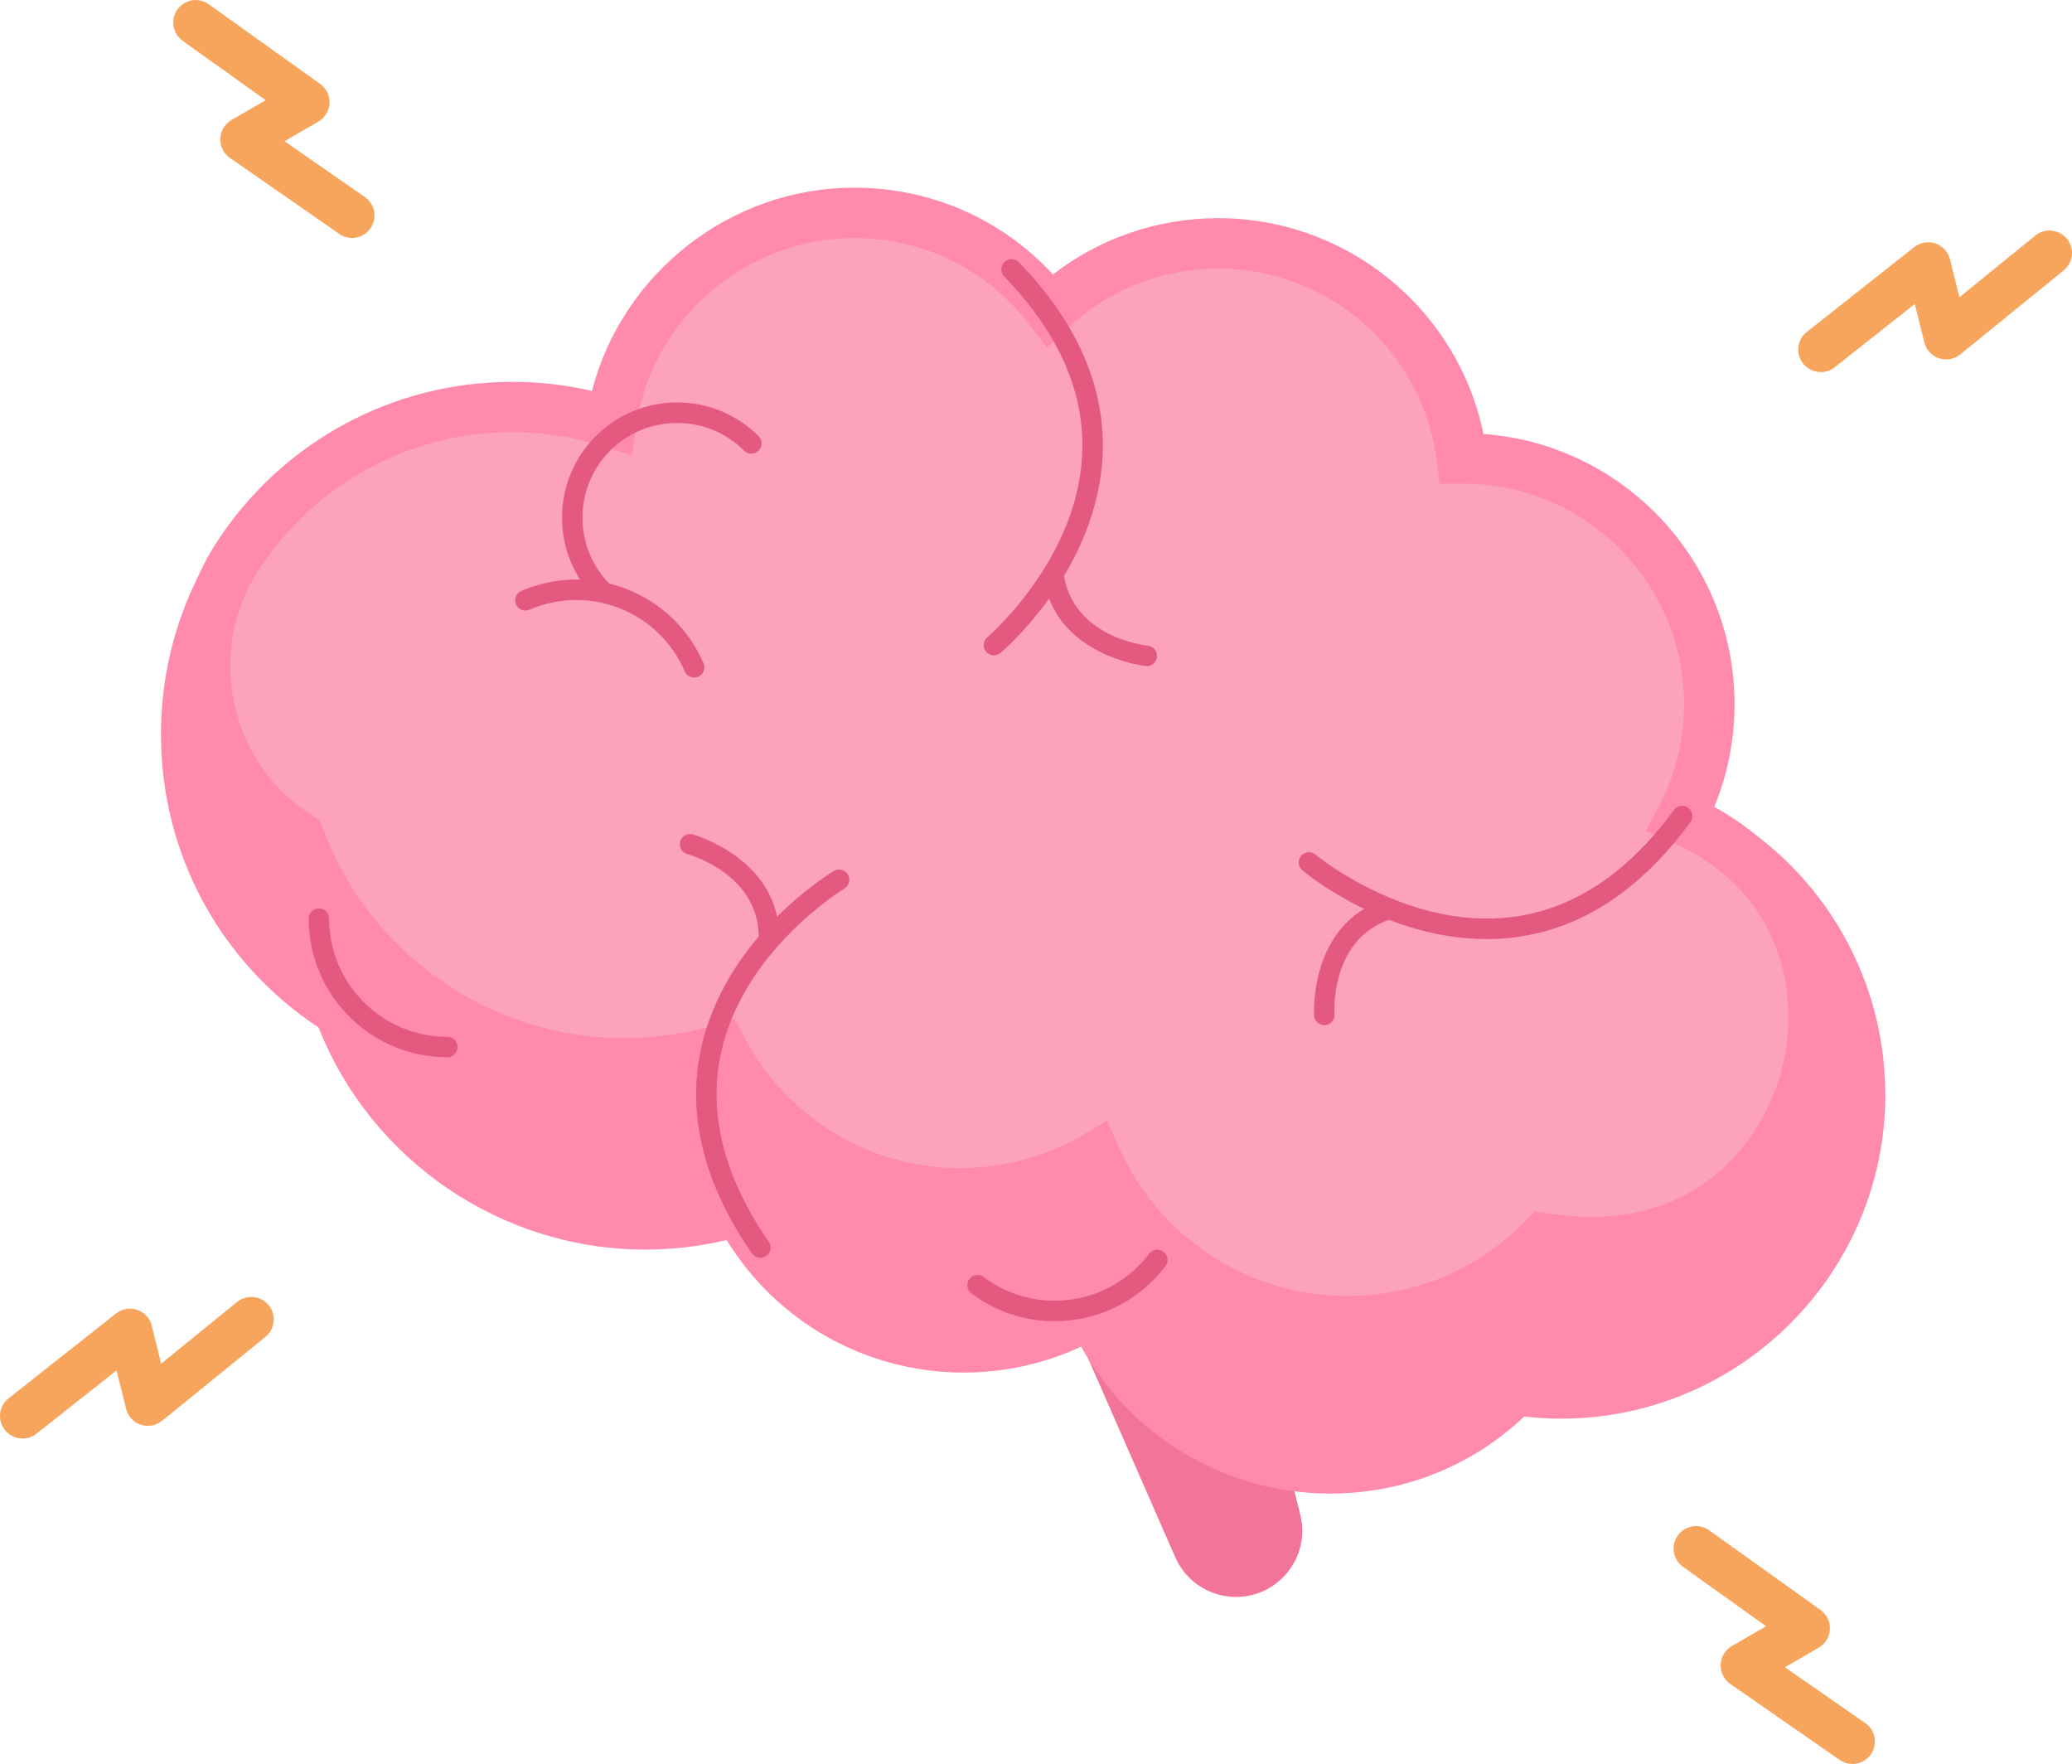 <?xml version="1.0" encoding="UTF-8"?> <svg xmlns="http://www.w3.org/2000/svg" id="Layer_2" data-name="Layer 2" viewBox="0 0 373.13 317.6"><defs><style> .cls-1 { fill: #ff8aab; } .cls-2 { fill: #fca2bb; } .cls-3 { fill: #f27498; } .cls-4 { fill: #f7a45c; } .cls-5 { fill: #e35980; } </style></defs><g id="Layer_2-2" data-name="Layer 2"><g><g><path class="cls-3" d="m187.13,224.46l24.52,55.93c1.78,4.07,5.68,6.81,10.12,7.11h0c8.1.55,14.37-6.97,12.38-14.83l-9.46-37.38-37.55-10.83Z"></path><g><path class="cls-1" d="m335.23,197.04c0,29.89-24.24,54.09-54.14,54.09-2.77,0-5.46-.21-8.11-.63-8.47,8.7-20.38,14.11-33.49,14.11-19.17,0-35.64-11.49-42.9-28-6.78,3.98-14.63,6.22-23.03,6.22-17.61,0-32.94-9.94-40.61-24.57-5.3,1.59-10.95,2.44-16.76,2.44-25.35,0-47.03-16.06-55.31-38.55-16.59-10.43-27.6-28.89-27.6-49.89,0-.89.01-1.78.06-2.67,1.39-31.34,27.24-56.3,58.89-56.3,6.23,0,12.19.96,17.84,2.77,3.12-21.34,21.52-37.73,43.73-37.73,14.42,0,27.17,6.85,35.26,17.5,7.9-7.44,18.58-12.01,30.29-12.01,22.6,0,41.2,16.88,43.89,38.73h.33c24.43,0,44.22,19.79,44.22,44.22,0,7.44-1.83,14.47-5.12,20.63,18.99,8.27,32.34,27.14,32.53,49.15.01.16.01.33.01.49Z"></path><path class="cls-1" d="m239.49,268.91c-18.74,0-35.86-10.24-44.8-26.45-6.56,3.06-13.78,4.67-21.13,4.67-17.55,0-33.61-9.06-42.7-23.86-4.77,1.14-9.69,1.72-14.67,1.72-25.89,0-49.35-16.01-58.82-39.99-17.8-11.76-28.38-31.36-28.38-52.74,0-1.09.02-2,.06-2.88,1.5-33.85,29.26-60.39,63.19-60.39,4.93,0,9.8.57,14.53,1.69,5.35-21.2,24.77-36.65,47.04-36.65,13.78,0,26.59,5.67,35.77,15.7,8.48-6.62,18.9-10.21,29.78-10.21,23.22,0,43.05,16.46,47.56,38.85,25.2,1.72,45.17,22.77,45.17,48.4,0,6.41-1.27,12.76-3.71,18.61,18.83,9.95,30.89,29.51,31.12,51.01.01.22.02.44.02.65,0,32.2-26.21,58.39-58.43,58.39-2.2,0-4.41-.13-6.6-.38-9.49,8.96-21.83,13.87-35,13.87Zm-40.91-38.45l1.95,4.42c6.8,15.45,22.09,25.43,38.97,25.43,11.56,0,22.36-4.55,30.41-12.81l1.55-1.59,2.2.34c2.45.38,4.95.58,7.44.58,27.48,0,49.84-22.34,49.84-49.79l-.02-.33v-.12c-.16-19.64-11.92-37.39-29.94-45.24l-4.26-1.86,2.19-4.1c3.02-5.66,4.61-12.1,4.61-18.61,0-22.01-17.91-39.92-39.92-39.92h-4.13l-.47-3.77c-2.46-19.93-19.49-34.96-39.62-34.96-10.21,0-19.92,3.85-27.34,10.84l-3.48,3.28-2.89-3.8c-7.63-10.04-19.24-15.8-31.84-15.8-19.66,0-36.64,14.64-39.48,34.05l-.73,5.02-4.83-1.54c-5.31-1.7-10.88-2.56-16.53-2.56-29.32,0-53.3,22.92-54.6,52.19-.04.84-.05,1.66-.05,2.47,0,18.89,9.56,36.18,25.59,46.25l1.24.78.51,1.37c7.87,21.37,28.48,35.73,51.28,35.73,5.32,0,10.54-.76,15.53-2.25l3.4-1.02,1.65,3.14c7.2,13.74,21.3,22.27,36.8,22.27,7.38,0,14.59-1.95,20.85-5.63l4.17-2.45Z"></path></g><g><path class="cls-2" d="m304.7,148.33c37.28,18.09,24.06,74.76-17.37,75.3-.25,0-.51,0-.76,0-2.92,0-5.76-.23-8.57-.66-8.96,9.18-21.52,14.92-35.38,14.92-20.25,0-37.66-12.15-45.32-29.59-7.16,4.2-15.46,6.58-24.33,6.58-18.61,0-34.81-10.52-42.92-25.96-5.6,1.68-11.55,2.56-17.71,2.56-26.78,0-49.68-16.98-58.43-40.72-.08-.05-.17-.11-.25-.16-16.94-10.77-21.82-33.61-10.88-50.44,10.51-16.17,28.74-26.87,49.46-26.87,6.23,0,12.19.96,17.84,2.77,3.12-21.34,21.52-37.73,43.73-37.73,14.42,0,27.17,6.85,35.26,17.5,7.9-7.44,18.58-12.01,30.29-12.01,22.6,0,41.2,16.88,43.89,38.73h.33c24.43,0,44.22,19.79,44.22,44.22,0,7.44-1.83,14.47-5.12,20.63.68.3,1.35.6,2.01.93Z"></path><path class="cls-1" d="m242.62,242.43c-19.8,0-37.89-10.83-47.33-27.95-6.95,3.24-14.58,4.94-22.32,4.94-18.53,0-35.5-9.57-45.12-25.21-5.03,1.2-10.23,1.81-15.5,1.81-27.35,0-52.13-16.92-62.15-42.27-8.64-5.86-14.6-14.71-16.85-25.06-2.35-10.8-.35-21.81,5.63-31.01,11.78-18.12,31.69-28.93,53.27-28.93,4.87,0,9.67.55,14.35,1.64,5.46-21.19,24.92-36.6,47.22-36.6,13.78,0,26.58,5.64,35.8,15.62,8.49-6.56,18.89-10.13,29.76-10.13,23.27,0,43.16,16.45,47.76,38.86,25.24,1.82,45.22,22.94,45.22,48.63,0,6.37-1.25,12.69-3.65,18.51,17.42,9.49,25.78,28.05,21.34,47.92-3.83,17.18-18.51,34.65-42.66,34.97-2.58.03-5.19-.1-7.79-.4-10.04,9.47-23.08,14.66-36.98,14.66Zm-43.22-40.63l2.05,4.67c7.18,16.33,23.34,26.88,41.17,26.88,12.2,0,23.61-4.81,32.13-13.55l1.63-1.67,2.31.35c2.67.41,5.24.61,7.88.61h.7c20.5-.27,31.08-15.18,33.91-27.86,2.77-12.43-.4-30.05-18.46-38.81h0c-.61-.3-1.22-.58-1.84-.85l-4.5-1.96,2.31-4.34c3-5.63,4.58-12.03,4.58-18.5,0-21.88-17.8-39.68-39.68-39.68h-4.35l-.49-3.99c-2.44-19.81-19.37-34.75-39.38-34.75-10.15,0-19.8,3.83-27.18,10.77l-3.67,3.46-3.06-4.02c-7.59-9.98-19.12-15.7-31.65-15.7-19.54,0-36.41,14.55-39.24,33.84l-.78,5.3-5.1-1.63c-5.29-1.69-10.83-2.55-16.46-2.55-18.49,0-35.56,9.27-45.65,24.8-4.65,7.15-6.2,15.71-4.37,24.13,1.82,8.36,6.75,15.47,13.88,20l1.5.95.57,1.47c8.33,22.58,30.1,37.75,54.17,37.75,5.62,0,11.14-.8,16.41-2.37l3.58-1.07,1.74,3.31c7.62,14.52,22.53,23.53,38.89,23.53,7.77,0,15.39-2.06,22.03-5.95l4.4-2.58Z"></path></g><g><path class="cls-5" d="m267.67,169.08c-18.16,0-32.49-11.84-33.14-12.39-.78-.65-.88-1.81-.23-2.59.65-.78,1.82-.88,2.6-.23.16.14,16.44,13.56,35.25,11.26,11.07-1.35,20.92-7.84,29.29-19.29.6-.82,1.75-1,2.57-.4.82.6,1,1.75.4,2.57-9,12.32-19.71,19.31-31.85,20.78-1.66.2-3.29.29-4.9.29Z"></path><path class="cls-5" d="m238.49,184.58c-.96,0-1.77-.74-1.84-1.71-.01-.17-1-16.71,13.04-21,.97-.3,2,.25,2.3,1.22.3.97-.25,2-1.22,2.3-11.22,3.43-10.48,16.66-10.44,17.22.07,1.01-.7,1.89-1.71,1.96-.04,0-.08,0-.13,0Z"></path><path class="cls-5" d="m136.94,226.47c-.58,0-1.16-.28-1.52-.79-8.68-12.54-11.77-24.96-9.17-36.9,4.37-20.1,23.12-31.48,23.92-31.96.87-.52,2-.23,2.52.64.52.87.24,2-.64,2.53-.18.11-18.2,11.07-22.21,29.6-2.36,10.9.54,22.34,8.61,34,.58.84.37,1.98-.47,2.56-.32.22-.69.33-1.05.33Z"></path><path class="cls-5" d="m138.46,171.21s-.05,0-.07,0c-1.02-.04-1.81-.89-1.77-1.91.44-11.72-12.3-15.37-12.84-15.52-.98-.27-1.56-1.28-1.29-2.26.27-.98,1.28-1.56,2.26-1.29.16.04,16.11,4.54,15.55,19.21-.04.99-.85,1.77-1.84,1.77Z"></path><path class="cls-5" d="m178.99,118c-.52,0-1.04-.22-1.41-.65-.66-.78-.56-1.94.22-2.6.16-.14,16.15-13.9,17.08-32.83.55-11.14-4.18-21.95-14.04-32.14-.71-.73-.69-1.9.04-2.6.73-.71,1.9-.69,2.6.04,10.61,10.95,15.68,22.7,15.07,34.91-1.03,20.55-17.67,34.83-18.38,35.43-.35.29-.77.44-1.19.44Z"></path><path class="cls-5" d="m206.52,119.93c-.06,0-.12,0-.19,0-.17-.02-16.63-1.85-18.48-16.41-.13-1.01.59-1.93,1.6-2.06,1-.13,1.93.59,2.06,1.6,1.48,11.64,14.64,13.15,15.2,13.21,1.01.11,1.75,1.01,1.64,2.02-.1.95-.9,1.65-1.83,1.65Z"></path><path class="cls-5" d="m80.55,190.36c-13.76,0-24.96-11.2-24.96-24.96,0-1.02.82-1.84,1.84-1.84s1.84.82,1.84,1.84c0,11.73,9.55,21.28,21.28,21.28,1.02,0,1.84.82,1.84,1.84s-.82,1.84-1.84,1.84Z"></path><path class="cls-5" d="m125,121.99c-.71,0-1.39-.42-1.69-1.11-2.25-5.22-6.4-9.25-11.68-11.34-5.28-2.1-11.06-2.01-16.28.24-.94.4-2.02-.03-2.42-.96-.4-.93.03-2.02.96-2.42,6.12-2.64,12.91-2.74,19.1-.28s11.06,7.19,13.71,13.31c.4.93-.03,2.02-.96,2.42-.24.1-.49.15-.73.15Z"></path><path class="cls-5" d="m189.91,237.88c-5.23,0-10.5-1.63-14.99-5.02-.81-.61-.98-1.77-.36-2.58.61-.81,1.77-.98,2.58-.36,9.37,7.06,22.74,5.18,29.8-4.19.61-.81,1.77-.98,2.58-.36.81.61.98,1.77.36,2.58-4.9,6.5-12.39,9.93-19.96,9.93Z"></path><path class="cls-5" d="m108.58,108.4c-.47,0-.94-.18-1.3-.54-8.09-8.09-8.09-21.24,0-29.33,8.09-8.09,21.24-8.09,29.33,0,.72.72.72,1.89,0,2.61-.72.72-1.89.72-2.61,0-6.65-6.65-17.47-6.65-24.12,0-6.65,6.65-6.65,17.47,0,24.12.72.72.72,1.89,0,2.61-.36.36-.83.54-1.3.54Z"></path></g></g><path class="cls-4" d="m327.88,66.99c-1.2,0-2.38-.53-3.18-1.54-1.38-1.75-1.09-4.3.67-5.68l19.35-15.28c1.08-.85,2.52-1.1,3.82-.65,1.3.44,2.29,1.52,2.62,2.85l1.69,6.83,13.68-11.11c1.73-1.41,4.28-1.14,5.69.59,1.41,1.73,1.14,4.28-.59,5.69l-18.62,15.12c-1.07.87-2.52,1.13-3.83.7-1.31-.44-2.31-1.52-2.64-2.86l-1.72-6.92-14.43,11.4c-.74.59-1.63.87-2.5.87Z"></path><path class="cls-4" d="m4.05,259c-1.2,0-2.38-.53-3.18-1.54-1.38-1.75-1.09-4.3.67-5.68l19.35-15.28c1.08-.85,2.52-1.1,3.82-.65,1.3.44,2.29,1.52,2.62,2.85l1.69,6.83,13.68-11.11c1.73-1.41,4.28-1.14,5.69.59,1.41,1.73,1.14,4.28-.59,5.69l-18.62,15.12c-1.07.87-2.52,1.13-3.83.7-1.31-.44-2.31-1.52-2.64-2.86l-1.72-6.92-14.43,11.4c-.74.59-1.63.87-2.5.87Z"></path><path class="cls-4" d="m333.59,317.6c-.8,0-1.6-.23-2.3-.72l-19.7-13.69c-1.14-.79-1.79-2.11-1.73-3.49.06-1.38.82-2.64,2.01-3.33l6.17-3.57-14.96-10.69c-1.82-1.3-2.24-3.83-.94-5.64,1.3-1.82,3.82-2.24,5.64-.94l20.06,14.34c1.12.8,1.75,2.11,1.69,3.48s-.82,2.62-2.01,3.31l-6.09,3.53,14.47,10.05c1.84,1.27,2.29,3.79,1.01,5.63-.79,1.13-2.05,1.74-3.33,1.74Z"></path><path class="cls-4" d="m63.4,42.84c-.8,0-1.6-.23-2.3-.72l-19.7-13.69c-1.14-.79-1.79-2.11-1.73-3.49.06-1.38.82-2.64,2.01-3.33l6.17-3.57-14.96-10.69c-1.82-1.3-2.24-3.83-.94-5.64,1.3-1.82,3.82-2.24,5.64-.94l20.06,14.34c1.12.8,1.75,2.11,1.69,3.48s-.82,2.62-2.01,3.31l-6.09,3.53,14.47,10.05c1.84,1.27,2.29,3.79,1.01,5.63-.79,1.13-2.05,1.74-3.33,1.74Z"></path></g></g></svg> 